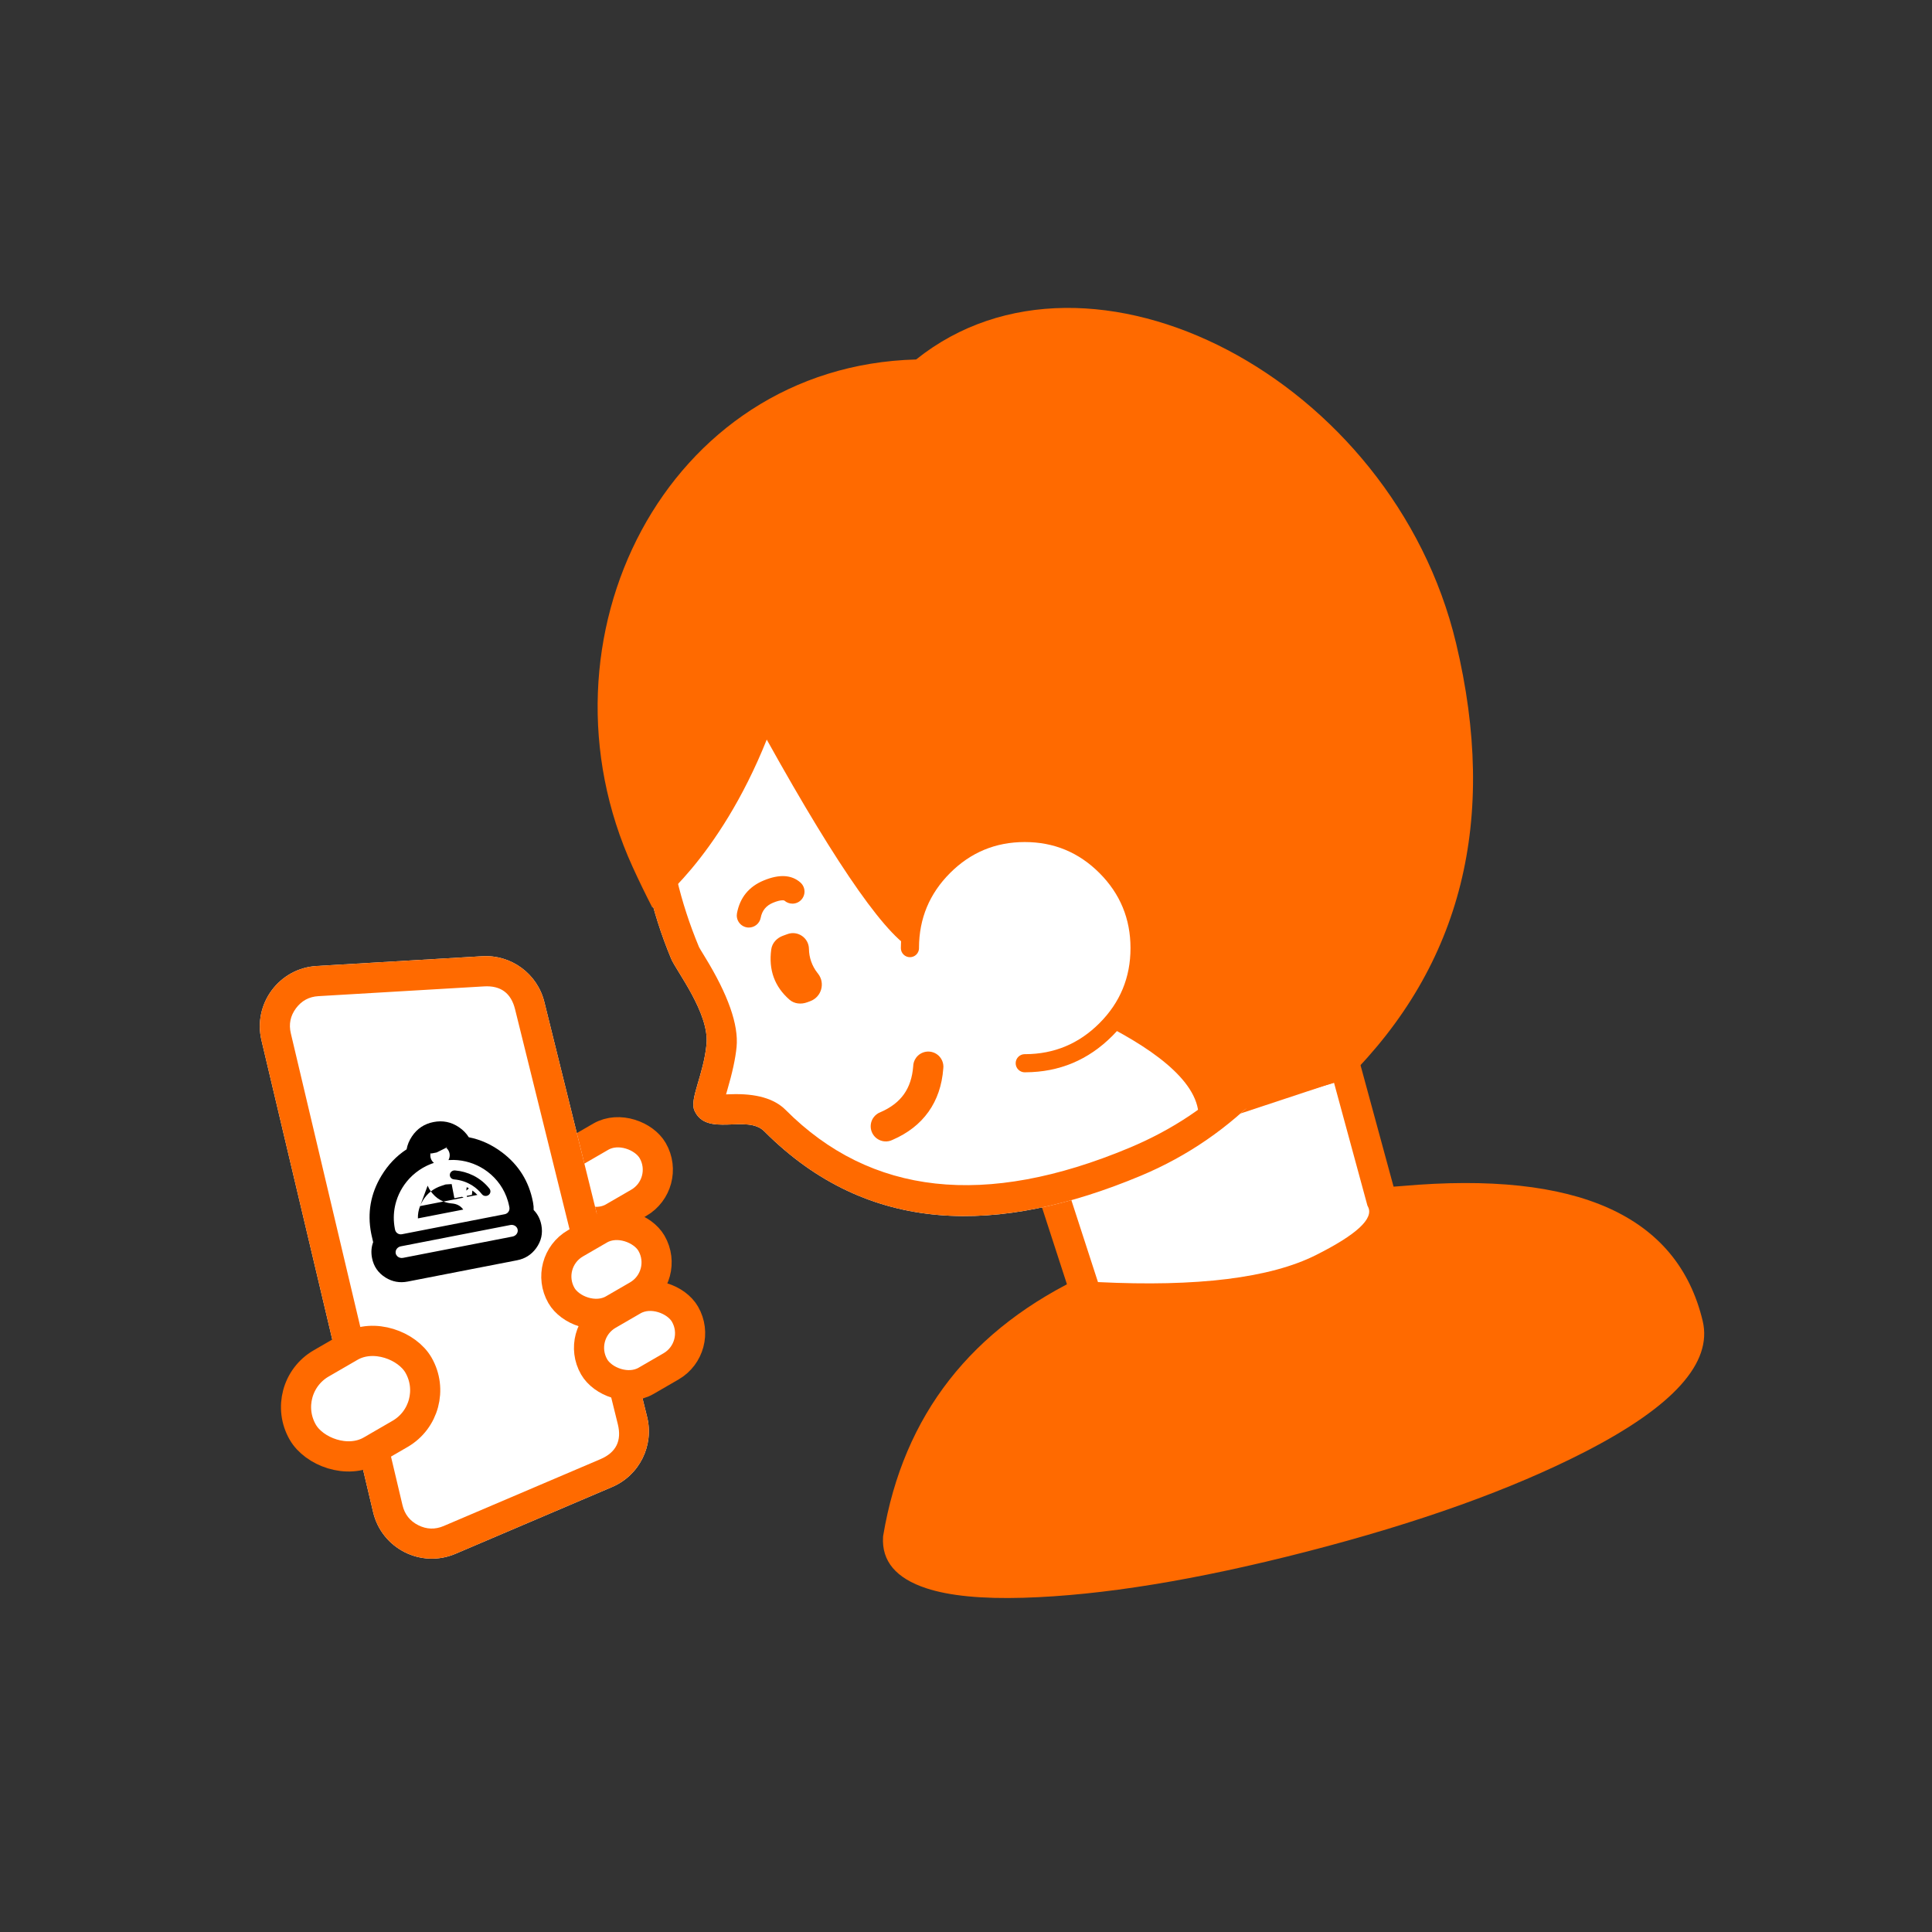 <svg xmlns="http://www.w3.org/2000/svg" xmlns:xlink="http://www.w3.org/1999/xlink" fill="none" version="1.1" width="200" height="200" viewBox="0 0 200 200"><rect x="0" y="0" width="200" height="200" fill="#333333" stroke="none"/><defs><clipPath id="master_svg0_1888_18335"><rect x="0" y="0" width="200" height="200" rx="0"/></clipPath></defs><g clip-path="url(#master_svg0_1888_18335)"><g><g transform="matrix(0.865,-0.501,0.499,0.867,-52.823,44.256)"><rect x="56.096" y="121.13" width="10.934" height="7.892" rx="3.946" fill="#FFFFFF" fill-opacity="1"/><rect x="56.096" y="121.13" width="10.934" height="7.892" rx="3.946" fill-opacity="0" stroke-opacity="1" stroke="#FF6A00" fill="none" stroke-width="3.125"/></g><g transform="matrix(0.971,-0.237,0.236,0.972,-23.01,8.765)"><path d="M25.043,158.14C25.021,162.013,28.49,164.974,32.311,164.343L49.713,161.471C52.742,160.971,54.959,158.345,54.945,155.275L54.742,111.04C54.728,108.032,52.572,105.46,49.613,104.92L32.706,101.838C28.883,101.141,25.358,104.064,25.335,107.95L25.043,158.14Z" fill="#FFFFFF" fill-opacity="1"/><path d="M25.043,158.14C25.021,162.013,28.49,164.974,32.311,164.343L49.713,161.471C52.742,160.971,54.959,158.345,54.945,155.275L54.742,111.04C54.728,108.032,52.572,105.46,49.613,104.92L32.706,101.838C28.883,101.141,25.358,104.064,25.335,107.95L25.043,158.14ZM28.168,158.158Q28.16,159.611,29.264,160.553Q30.369,161.496,31.802,161.26L49.204,158.388Q51.833,157.954,51.82,155.29L51.617,111.055Q51.605,108.46,49.052,107.995L32.145,104.912Q30.712,104.651,29.59,105.581Q28.468,106.511,28.46,107.968L28.168,158.158Z" fill-rule="evenodd" fill="#FF6A00" fill-opacity="1"/></g><g transform="matrix(0.865,-0.501,0.499,0.867,-67.779,33.515)"><rect x="28.682" y="143.717" width="13.85" height="10.402" rx="5.201" fill="#FFFFFF" fill-opacity="1"/><rect x="28.682" y="143.717" width="13.85" height="10.402" rx="5.201" fill-opacity="0" stroke-opacity="1" stroke="#FF6A00" fill="none" stroke-width="3.125"/></g><g transform="matrix(0.865,-0.501,0.499,0.867,-57.566,45.523)"><rect x="56.096" y="130.646" width="10.78" height="7.892" rx="3.946" fill="#FFFFFF" fill-opacity="1"/><rect x="56.096" y="130.646" width="10.78" height="7.892" rx="3.946" fill-opacity="0" stroke-opacity="1" stroke="#FF6A00" fill="none" stroke-width="3.125"/></g><g transform="matrix(0.865,-0.501,0.499,0.867,-60.792,48.202)"><rect x="59.479" y="138.03" width="10.877" height="7.892" rx="3.946" fill="#FFFFFF" fill-opacity="1"/><rect x="59.479" y="138.03" width="10.877" height="7.892" rx="3.946" fill-opacity="0" stroke-opacity="1" stroke="#FF6A00" fill="none" stroke-width="3.125"/></g><g transform="matrix(0.998,0.061,-0.06,0.998,7.425,-5.562)"><path d="M95.295,159.274C95.295,173.447,180.098,147.035,175.601,132.219Q171.104,117.403,145.406,121.268Q130.63,123.2,113.926,132.219Q97.222,141.237,95.295,159.274Z" fill="#FF6A00" fill-opacity="1"/><path d="M165.747,146.034Q179.036,138.156,177.096,131.765Q172.207,115.657,145.203,119.719Q130.141,121.689,113.184,130.844Q95.756,140.253,93.741,159.108L93.732,159.191L93.732,159.274Q93.732,163.042,98.534,164.3Q102.163,165.251,108.616,164.666Q120.751,163.565,137.616,158.104Q154.743,152.558,165.747,146.034ZM145.609,122.817Q170.001,119.149,174.106,132.673Q175.334,136.718,164.154,143.346Q153.449,149.692,136.653,155.131Q120.121,160.484,108.334,161.553Q102.426,162.089,99.326,161.277Q96.921,160.647,96.859,159.344Q98.734,142.197,114.668,133.594Q131.118,124.712,145.609,122.817Z" fill-rule="evenodd" fill="#FF6A00" fill-opacity="1"/></g><g><g><path d="M108.009,120.373L112.506,134.223Q129.209,135.19,136.919,131.325Q144.628,127.459,143.022,124.238L139.167,110.066L108.009,120.373Z" fill="#FFFFFF" fill-opacity="1"/><path d="M144.493,123.693L140.242,108.065L138.676,108.582L106.043,119.378L111.35,135.722L112.416,135.783Q129.536,136.774,137.619,132.721Q146.572,128.232,144.493,123.693ZM138.092,112.067L109.975,121.369L113.661,132.721Q129.125,133.484,136.218,129.928Q142.534,126.761,141.623,124.936L141.554,124.797L138.092,112.067Z" fill-rule="evenodd" fill="#FF6A00" fill-opacity="1"/></g><g transform="matrix(0.923,-0.386,0.384,0.923,-20.81,24.56)"><path d="M129.228,103.849C129.228,125.619,112.068,143.268,90.901,143.268C75.005,143.268,62.488,138.151,56.682,123.974C55.719,121.623,50.912,122.28,50.838,119.202C50.806,117.899,53.126,116.174,54.633,113.343C56.141,110.512,54.647,105.128,54.647,103.772C54.647,82.002,69.733,64.431,90.901,64.431C112.068,64.431,129.228,82.079,129.228,103.849Z" fill="#FFFFFF" fill-opacity="1"/><path d="M129.228,103.849C129.228,125.619,112.068,143.268,90.901,143.268C75.005,143.268,62.488,138.151,56.682,123.974C55.719,121.623,50.912,122.28,50.838,119.202C50.821,118.498,51.491,117.67,52.349,116.61C53.077,115.71,53.941,114.643,54.633,113.343C55.766,111.215,55.204,107.646,54.855,105.428C54.739,104.695,54.647,104.109,54.647,103.772C54.647,82.002,69.733,64.431,90.901,64.431C112.068,64.431,129.228,82.079,129.228,103.849ZM126.103,103.849Q126.103,88.79,115.762,78.155Q105.456,67.556,90.901,67.556Q76.606,67.556,67.156,78.031Q57.772,88.434,57.772,103.772Q57.772,103.864,57.942,104.942Q59.016,111.762,57.392,114.812Q56.558,116.377,54.778,118.576Q54.626,118.763,54.5,118.923Q54.703,119.003,54.954,119.098Q58.627,120.478,59.574,122.79Q66.681,140.143,90.901,140.143Q105.456,140.143,115.762,129.544Q126.103,118.908,126.103,103.849Z" fill-rule="evenodd" fill="#FF6A00" fill-opacity="1"/></g><g transform="matrix(0.58,-0.814,-0.814,-0.581,134.347,260.817)"><path d="M99.353,119.704Q97.869,118.813,96.448,118.813Q95.027,118.813,93.543,119.704Q93.347,119.839,93.12,119.91Q92.893,119.98,92.656,119.98Q92.579,119.98,92.502,119.973Q92.426,119.965,92.35,119.95Q92.275,119.935,92.201,119.913Q92.128,119.89,92.057,119.861Q91.986,119.832,91.918,119.795Q91.85,119.759,91.786,119.716Q91.722,119.674,91.663,119.625Q91.604,119.576,91.549,119.522Q91.495,119.467,91.446,119.408Q91.397,119.349,91.355,119.285Q91.312,119.221,91.276,119.153Q91.239,119.085,91.21,119.014Q91.18,118.943,91.158,118.869Q91.136,118.796,91.121,118.72Q91.106,118.645,91.098,118.569Q91.091,118.492,91.091,118.415Q91.091,118.309,91.105,118.204Q91.119,118.099,91.148,117.997Q91.176,117.895,91.218,117.798Q91.259,117.701,91.314,117.61Q91.368,117.519,91.434,117.437Q91.501,117.354,91.577,117.281Q91.654,117.208,91.74,117.146Q91.826,117.084,91.919,117.034Q94.152,115.688,96.448,115.688Q98.744,115.688,100.976,117.034Q101.07,117.084,101.156,117.146Q101.242,117.208,101.318,117.281Q101.395,117.354,101.461,117.437Q101.527,117.519,101.582,117.61Q101.636,117.701,101.678,117.798Q101.72,117.895,101.748,117.997Q101.776,118.099,101.791,118.204Q101.805,118.309,101.805,118.415Q101.805,118.492,101.797,118.569Q101.79,118.645,101.775,118.72Q101.76,118.796,101.737,118.869Q101.715,118.943,101.686,119.014Q101.656,119.085,101.62,119.153Q101.584,119.221,101.541,119.285Q101.498,119.349,101.45,119.408Q101.401,119.467,101.346,119.522Q101.292,119.576,101.233,119.625Q101.173,119.674,101.109,119.716Q101.045,119.759,100.978,119.795Q100.91,119.832,100.839,119.861Q100.768,119.89,100.694,119.913Q100.621,119.935,100.545,119.95Q100.47,119.965,100.393,119.973Q100.317,119.98,100.24,119.98Q100.002,119.98,99.775,119.91Q99.548,119.839,99.353,119.704Z" fill-rule="evenodd" fill="#FF6A00" fill-opacity="1"/></g><g><path d="M94.838,37.212C68.925,37.904,54.723,66.188,65.498,89.765Q66.466,91.884,67.535,93.961C67.535,93.961,74.374,89.043,79.374,76.562Q90.663,96.859,94.838,98.47C95.389,98.682,96.324,98.996,97.529,99.4C105.469,102.062,125.15,108.661,124.035,116.212L139.454,111.697Q157.276,93.961,150.731,66.582C144.186,39.204,112.828,22.813,94.838,37.212Z" fill="#FF6A00" fill-opacity="1"/></g><g><ellipse cx="106.082" cy="98.148" rx="11.885" ry="11.918" fill="#FFFFFF" fill-opacity="1"/></g><g><path d="M95.134,98.082Q95.137,98.115,95.137,98.148Q95.137,98.241,95.119,98.332Q95.101,98.422,95.065,98.508Q95.03,98.593,94.978,98.67Q94.927,98.747,94.861,98.813Q94.796,98.878,94.719,98.93Q94.642,98.981,94.557,99.017Q94.471,99.052,94.38,99.07Q94.289,99.088,94.197,99.088Q94.104,99.088,94.013,99.07Q93.923,99.052,93.837,99.017Q93.752,98.981,93.675,98.93Q93.598,98.878,93.532,98.813Q93.467,98.747,93.415,98.67Q93.364,98.593,93.328,98.508Q93.293,98.422,93.275,98.332Q93.257,98.241,93.257,98.148Q93.257,98.113,93.259,98.077Q93.284,92.799,97.014,89.059Q100.77,85.293,106.082,85.293Q111.394,85.293,115.149,89.059Q118.904,92.824,118.904,98.148Q118.904,103.472,115.149,107.237Q111.419,110.978,106.153,111.003Q106.117,111.006,106.082,111.006Q105.989,111.006,105.898,110.988Q105.808,110.97,105.722,110.934Q105.637,110.899,105.56,110.847Q105.483,110.796,105.417,110.731Q105.352,110.665,105.3,110.588Q105.249,110.511,105.213,110.426Q105.178,110.34,105.16,110.249Q105.142,110.158,105.142,110.066Q105.142,109.973,105.16,109.882Q105.178,109.792,105.213,109.706Q105.249,109.621,105.3,109.544Q105.352,109.467,105.417,109.401Q105.483,109.336,105.56,109.284Q105.637,109.233,105.722,109.197Q105.808,109.162,105.898,109.144Q105.989,109.126,106.082,109.126Q106.115,109.126,106.148,109.128Q110.639,109.105,113.822,105.913Q117.029,102.697,117.029,98.148Q117.029,93.599,113.822,90.383Q110.616,87.168,106.082,87.168Q101.548,87.168,98.342,90.383Q95.158,93.576,95.134,98.082Z" fill-rule="evenodd" fill="#FF6A00" fill-opacity="1"/></g><g transform="matrix(0.939,-0.345,0.343,0.939,-28.712,33.15)"><path d="M78.834,101.416Q78.834,102.795,79.573,104.144C79.891,104.724,80.531,105.028,81.192,105.028L81.536,105.028C82.775,105.028,83.654,103.822,83.274,102.643L83.232,102.512C82.959,101.662,82.971,100.747,83.266,99.905C83.645,98.826,82.844,97.695,81.7,97.695L81.197,97.695C80.535,97.695,79.898,98.013,79.588,98.598Q78.834,100.023,78.834,101.416Z" fill="#FF6A00" fill-opacity="1"/></g><g><path d="M81.205,93.233L81.205,93.233Q81.376,93.384,81.59,93.465Q81.803,93.545,82.032,93.545Q82.093,93.545,82.154,93.539Q82.215,93.533,82.275,93.521Q82.336,93.509,82.394,93.491Q82.453,93.474,82.51,93.45Q82.567,93.427,82.621,93.398Q82.675,93.369,82.726,93.335Q82.777,93.3,82.825,93.261Q82.872,93.223,82.915,93.179Q82.959,93.136,82.998,93.088Q83.037,93.041,83.071,92.99Q83.105,92.939,83.134,92.884Q83.163,92.83,83.186,92.774Q83.21,92.717,83.228,92.658Q83.246,92.599,83.258,92.539Q83.27,92.479,83.276,92.418Q83.282,92.357,83.282,92.295Q83.282,92.162,83.254,92.032Q83.226,91.902,83.171,91.781Q83.116,91.66,83.037,91.553Q82.958,91.445,82.858,91.358L82.858,91.357L82.857,91.356Q81.484,90.148,79.075,91.139Q76.758,92.092,76.293,94.534L76.293,94.535L76.293,94.535Q76.271,94.651,76.271,94.769Q76.271,94.83,76.277,94.891Q76.283,94.952,76.295,95.013Q76.307,95.073,76.325,95.132Q76.343,95.19,76.366,95.247Q76.39,95.304,76.419,95.358Q76.448,95.412,76.482,95.463Q76.516,95.514,76.555,95.562Q76.594,95.609,76.637,95.653Q76.681,95.696,76.728,95.735Q76.775,95.774,76.827,95.808Q76.878,95.842,76.932,95.871Q76.986,95.9,77.043,95.924Q77.099,95.947,77.158,95.965Q77.217,95.983,77.277,95.995Q77.337,96.007,77.398,96.013Q77.46,96.019,77.521,96.019Q77.629,96.019,77.736,96Q77.843,95.981,77.945,95.945Q78.046,95.908,78.141,95.854Q78.235,95.801,78.318,95.732Q78.401,95.663,78.472,95.58Q78.542,95.498,78.597,95.405Q78.652,95.311,78.691,95.21Q78.729,95.109,78.749,95.002Q78.961,93.889,80.026,93.451Q80.643,93.197,81.017,93.197Q81.164,93.197,81.205,93.233Z" fill-rule="evenodd" fill="#FF6A00" fill-opacity="1"/></g></g><g transform="matrix(0.981,-0.191,0.19,0.982,-22.069,9.659)"><path d="M51.309,129.281L39.753,129.281C39.389,129.281,39.096,129.553,39.096,129.889C39.096,130.224,39.389,130.496,39.753,130.496L51.308,130.496C51.671,130.496,51.965,130.224,51.965,129.889C51.965,129.554,51.671,129.281,51.308,129.281L51.309,129.281ZM39.496,127.468C39.496,127.802,39.766,128.074,40.1,128.074C40.113,128.074,40.126,128.074,40.139,128.073L50.918,128.073C50.931,128.074,50.944,128.074,50.957,128.074C51.29,128.074,51.561,127.803,51.561,127.468C51.561,127.433,51.562,127.4,51.562,127.365C51.562,124.334,49.266,121.832,46.296,121.459C46.444,121.283,46.536,121.057,46.536,120.808C46.535,120.251,46.085,119.8,45.53,119.801C44.976,119.801,44.526,120.252,44.525,120.808C44.525,121.055,44.614,121.282,44.762,121.459C41.792,121.829,39.494,124.333,39.494,127.365C39.494,127.4,39.494,127.435,39.495,127.468L39.496,127.468ZM46.151,122.956C46.227,122.71,46.501,122.569,46.76,122.642C48.135,123.029,49.281,123.956,49.907,125.184C50.025,125.416,49.922,125.693,49.679,125.806C49.612,125.837,49.54,125.853,49.466,125.852C49.284,125.852,49.108,125.756,49.025,125.589C48.519,124.596,47.591,123.847,46.481,123.533C46.222,123.46,46.075,123.201,46.151,122.955L46.151,122.956Z" fill="#FFFFFF" fill-opacity="1"/><path d="M37.022,128.31L36.997,127.553Q36.994,127.477,36.994,127.365Q36.994,124.144,39.156,121.741Q40.498,120.25,42.251,119.541Q42.506,118.875,43.051,118.33Q44.077,117.301,45.523,117.301Q46.979,117.297,48.009,118.328Q48.556,118.875,48.811,119.544Q50.561,120.253,51.901,121.743Q54.062,124.146,54.062,127.365Q54.062,127.404,54.061,127.459L54.061,127.468Q54.061,127.858,53.977,128.214Q54.465,128.947,54.465,129.889Q54.465,131.234,53.47,132.154Q52.559,132.996,51.308,132.996L39.753,132.996Q38.501,132.996,37.59,132.154Q36.596,131.234,36.596,129.889Q36.596,129.008,37.022,128.31ZM44.59,120.453C44.601,120.424,44.613,120.395,44.627,120.367L44.637,120.453L45.248,120.454L46.303,120.164C46.354,120.225,46.398,120.293,46.434,120.366C46.499,120.499,46.535,120.649,46.536,120.808C46.536,121.057,46.444,121.283,46.296,121.459C46.477,121.482,46.656,121.512,46.832,121.55C47.383,121.67,47.907,121.865,48.391,122.123C48.498,122.18,48.603,122.24,48.707,122.304C48.73,122.318,48.754,122.333,48.777,122.347C49.251,122.647,49.68,123.01,50.051,123.424C50.87,124.339,51.409,125.504,51.534,126.789C51.552,126.978,51.562,127.171,51.562,127.365C51.562,127.4,51.561,127.433,51.561,127.468C51.561,127.484,51.56,127.501,51.559,127.517C51.544,127.7,51.449,127.859,51.309,127.96L51.308,127.961C51.29,127.973,51.272,127.985,51.253,127.996L51.251,127.997C51.164,128.046,51.064,128.074,50.957,128.074C50.944,128.074,50.931,128.074,50.918,128.073L40.139,128.073C40.126,128.074,40.113,128.074,40.1,128.074C39.993,128.074,39.892,128.046,39.805,127.997L39.804,127.996C39.732,127.955,39.669,127.9,39.619,127.834C39.542,127.732,39.496,127.605,39.496,127.468L39.496,127.468L39.495,127.468L39.495,127.468C39.494,127.434,39.494,127.4,39.494,127.365C39.494,127.171,39.503,126.978,39.522,126.789C39.598,126.006,39.828,125.267,40.182,124.602C40.669,123.686,41.391,122.91,42.268,122.353C42.296,122.336,42.324,122.318,42.352,122.301C42.842,122.002,43.378,121.769,43.947,121.617C43.974,121.61,44.001,121.603,44.029,121.596C44.095,121.58,44.162,121.564,44.229,121.55C44.404,121.512,44.582,121.481,44.762,121.459C44.643,121.317,44.562,121.143,44.535,120.951C44.528,120.904,44.525,120.857,44.525,120.808C44.525,120.683,44.548,120.563,44.59,120.453ZM46.278,120.135C46.287,120.144,46.295,120.154,46.303,120.164L46.465,120.119Q46.371,120.124,46.278,120.135ZM46.76,122.642C47.401,122.823,47.993,123.121,48.505,123.512C48.527,123.529,48.55,123.547,48.572,123.564Q48.574,123.563,48.576,123.563Q48.575,123.564,48.575,123.566C49.129,124.005,49.586,124.555,49.907,125.184C49.972,125.311,49.97,125.452,49.915,125.573C49.87,125.671,49.789,125.755,49.679,125.806C49.612,125.837,49.54,125.853,49.466,125.852C49.284,125.852,49.108,125.756,49.025,125.589C49.022,125.584,49.019,125.578,49.016,125.573C48.823,125.198,48.57,124.859,48.27,124.565C48.226,124.521,48.18,124.479,48.134,124.437C48.037,124.351,47.937,124.269,47.832,124.192C47.567,123.997,47.278,123.833,46.969,123.703C46.811,123.637,46.648,123.58,46.481,123.533C46.315,123.486,46.195,123.364,46.15,123.217C46.125,123.134,46.123,123.044,46.151,122.955L46.151,122.956C46.227,122.71,46.501,122.569,46.76,122.642ZM46.951,125.457Q47.027,125.512,47.098,125.573L44.973,125.573Q44.39,125.198,44.019,124.549Q43.947,124.423,43.888,124.296Q43.324,124.584,42.873,125.086Q42.662,125.32,42.502,125.573L43.675,123.649Q43.741,123.977,43.888,124.296Q44.428,124.02,45.072,123.94L45.531,123.882L45.985,123.939Q46.068,123.95,46.149,123.963L46.147,125.065Q46.117,125.058,46.088,125.05Q46.118,125.058,46.147,125.067L46.146,125.455L46.951,125.457ZM51.259,124.467Q51.249,124.448,51.239,124.428Q51.249,124.447,51.259,124.467ZM47.582,124.678Q47.601,124.626,47.622,124.576Q47.72,124.648,47.815,124.728Q47.682,124.824,47.529,124.903Q47.519,124.908,47.509,124.913Q47.538,124.796,47.582,124.678ZM48.184,125.087Q48.394,125.32,48.554,125.573L47.456,125.573Q47.45,125.515,47.449,125.458L47.994,125.459L48.128,125.026Q48.156,125.056,48.184,125.087ZM42.502,125.573Q42.148,126.131,42.041,126.781L46.827,126.781Q46.809,126.747,46.791,126.712Q46.498,126.135,45.801,125.938Q45.344,125.811,44.973,125.573L42.502,125.573ZM39.753,129.281L51.309,129.281C51.671,129.282,51.965,129.554,51.965,129.889C51.965,130.224,51.671,130.496,51.309,130.496L39.753,130.496C39.515,130.496,39.307,130.38,39.192,130.206C39.131,130.114,39.096,130.005,39.096,129.889C39.096,129.553,39.389,129.281,39.753,129.281Z" fill-rule="evenodd" fill="#000000" fill-opacity="1"/></g></g></g></svg>